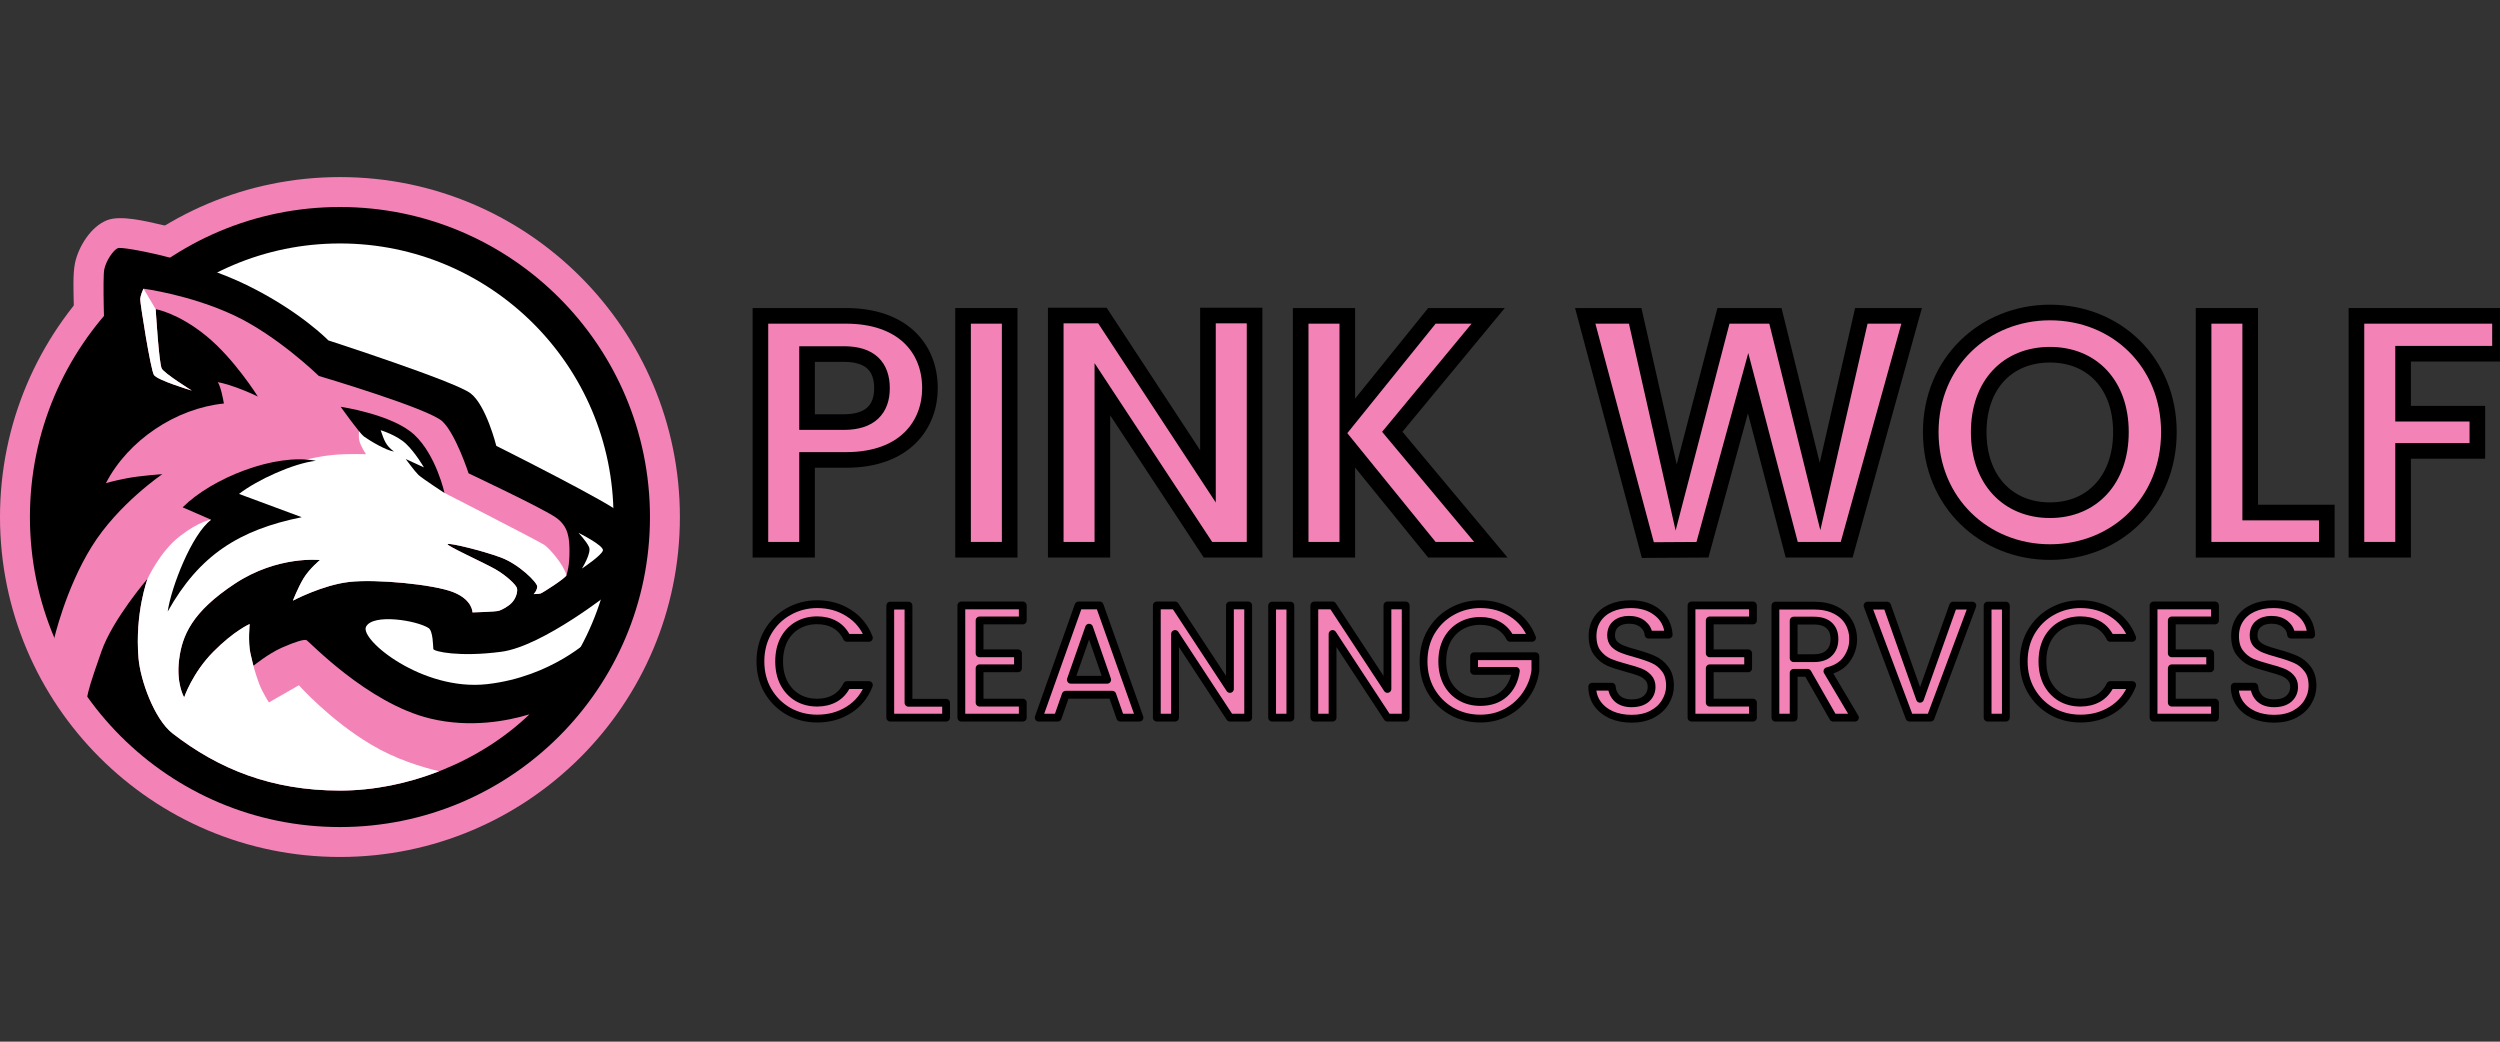 <svg xmlns="http://www.w3.org/2000/svg" width="240" height="100" viewBox="0 0 240 100" fill="none"><rect x="0" y="0" width="240" height="100" fill="#333333" stroke="none"/><g clip-path="url(#clip0_2_85)"><path fill-rule="evenodd" clip-rule="evenodd" d="M59.784 59.593L59.236 65.758L50.409 75.697L49.736 75.946C47.223 76.878 44.648 77.75 42.089 78.544C39.901 79.222 36.575 80.268 34.307 80.302C32.12 80.334 29.441 79.88 27.268 79.536C24.768 79.141 22.262 78.695 19.776 78.208L19.041 78.065L8.073 68.772L2.504 55.058L3.609 40.847L7.143 31.773C7.115 30.869 7.092 29.963 7.079 29.058C7.062 27.986 6.984 26.305 7.195 25.278C7.522 23.687 8.728 21.743 10.279 21.14C11.589 20.63 14.031 21.245 15.371 21.548C17.748 22.084 20.14 22.792 22.41 23.679C23.266 24.014 24.113 24.378 24.939 24.782C27.558 26.061 30.814 28.048 33.053 30.159C35.201 30.861 37.344 31.588 39.473 32.34C40.909 32.847 42.348 33.367 43.764 33.931C44.734 34.317 46.077 34.84 46.903 35.466C48.383 36.588 49.428 38.83 50.059 40.802C51.738 41.648 53.41 42.511 55.073 43.382C56.419 44.088 57.766 44.802 59.087 45.552C60.062 46.105 61.476 46.857 62.076 47.815C62.978 49.258 62.549 51.788 62.32 53.409C62.14 54.678 61.926 55.95 61.685 57.208L61.488 58.248L60.66 58.911C60.386 59.128 60.094 59.358 59.784 59.593Z" fill="#F383B6"></path><path fill-rule="evenodd" clip-rule="evenodd" d="M32.635 17C50.658 17 65.269 31.611 65.269 49.635C65.269 67.658 50.658 82.269 32.635 82.269C14.611 82.269 0 67.658 0 49.635C0 31.611 14.611 17 32.635 17Z" fill="#F383B6"></path><path fill-rule="evenodd" clip-rule="evenodd" d="M32.635 19.872C49.072 19.872 62.397 33.197 62.397 49.635C62.397 66.072 49.072 79.397 32.635 79.397C16.198 79.397 2.872 66.072 2.872 49.635C2.872 33.197 16.198 19.872 32.635 19.872Z" fill="black"></path><path fill-rule="evenodd" clip-rule="evenodd" d="M32.635 23.372C47.139 23.372 58.897 35.13 58.897 49.635C58.897 64.139 47.139 75.897 32.635 75.897C18.13 75.897 6.372 64.139 6.372 49.635C6.372 35.13 18.13 23.372 32.635 23.372Z" fill="white"></path><path fill-rule="evenodd" clip-rule="evenodd" d="M35.141 60.165C34.509 61.404 40.555 66.382 46.771 65.677C52.986 64.973 56.751 61.283 56.751 61.283L56.459 64.561L48.738 73.253C48.738 73.253 37.569 77.382 34.267 77.43C30.965 77.478 20.33 75.39 20.33 75.39L10.471 67.037L5.42 54.605L6.441 41.493L10.034 32.267C10.034 32.267 9.84 26.682 10.009 25.857C10.179 25.032 10.883 23.987 11.32 23.817C11.757 23.646 18.556 24.86 23.679 27.362C28.803 29.863 31.522 32.679 31.522 32.679C31.522 32.679 43.662 36.612 45.167 37.754C46.673 38.895 47.644 42.804 47.644 42.804C47.644 42.804 59.153 48.56 59.639 49.336C60.125 50.113 58.862 56.669 58.862 56.669C58.862 56.669 52.161 62.035 48.13 62.569C44.099 63.103 41.622 62.545 41.599 62.302C41.574 62.059 41.574 60.577 41.15 60.298C40.023 59.558 35.799 58.873 35.141 60.165Z" fill="black"></path><path fill-rule="evenodd" clip-rule="evenodd" d="M5.141 61.549C5.172 61.394 6.28 56.536 8.809 52.466C11.337 48.396 15.583 45.522 15.583 45.522C15.583 45.522 13.482 45.655 12.123 45.923C10.764 46.189 10.168 46.384 10.168 46.384C12.298 42.255 16.892 39.2 21.495 38.737C21.495 38.737 21.325 37.765 21.154 37.255C20.984 36.745 20.899 36.691 20.899 36.691C20.899 36.691 21.488 36.758 22.714 37.207C23.94 37.656 24.754 38.069 24.754 38.069C24.754 38.069 22.496 34.439 19.777 32.23C17.057 30.021 14.946 29.68 14.946 29.68C14.946 29.68 15.261 34.901 15.529 35.386C15.796 35.872 18.419 37.499 18.419 37.499C18.419 37.499 15.092 36.504 14.777 35.993C14.461 35.484 13.465 29.195 13.465 28.758C13.465 28.321 13.781 27.714 13.781 27.714C13.781 27.714 18.249 28.297 22.45 30.264C26.651 32.231 30.608 36.091 30.608 36.091C30.608 36.091 41.195 39.223 42.481 40.461C43.768 41.699 44.983 45.439 44.983 45.439C44.983 45.439 52.243 48.862 53.407 49.712C54.573 50.562 54.669 51.654 54.669 52.966C54.669 54.277 54.475 54.933 54.378 55.224C54.28 55.515 52.096 56.911 51.901 56.972C51.706 57.032 51.234 57.032 51.234 57.032C51.234 57.032 51.574 56.692 51.574 56.305C51.574 55.916 49.839 54.168 48.065 53.512C46.293 52.857 43.087 52.079 42.966 52.238C42.845 52.396 46.426 54.01 47.519 54.63C48.611 55.249 49.509 56.122 49.619 56.439C49.729 56.755 49.546 57.397 49.182 57.811C48.819 58.224 48.187 58.539 47.896 58.636C47.605 58.733 45.359 58.794 45.359 58.794C45.359 58.794 45.383 57.58 43.489 56.839C41.596 56.099 36.108 55.577 33.534 55.868C30.959 56.159 28.119 57.665 28.119 57.665C28.119 57.665 28.605 56.402 29.162 55.492C29.721 54.581 30.716 53.767 30.716 53.767C30.716 53.767 26.686 53.306 22.558 56.026C18.43 58.745 17.484 61.004 17.193 63.334C16.902 65.665 17.679 66.952 17.679 66.952C17.679 66.952 18.456 64.621 20.471 62.581C22.487 60.54 23.968 59.91 23.968 59.91C23.968 59.91 23.798 61.634 24.041 62.727C24.284 63.82 24.332 63.916 24.332 63.916C24.332 63.916 25.728 62.763 27.075 62.168C28.423 61.574 29.188 61.367 29.419 61.452C29.649 61.537 35.27 67.522 41.292 68.978C45.178 69.919 48.772 69.2 50.831 68.573L50.828 68.574C46.109 73.109 39.197 75.897 32.636 75.897C26.074 75.897 20.994 73.843 16.55 70.396C14.822 69.044 13.476 65.32 13.296 63.175C12.931 58.828 14.17 55.551 14.17 55.551C14.17 55.551 10.825 59.435 9.744 62.517C8.662 65.598 8.525 66.111 8.313 67.147C7.063 65.412 5.997 63.537 5.141 61.549Z" fill="#F383B6"></path><path fill-rule="evenodd" clip-rule="evenodd" d="M14.946 29.679C14.946 29.679 15.261 34.899 15.529 35.385C15.796 35.871 18.419 37.498 18.419 37.498C18.419 37.498 15.092 36.503 14.777 35.992C14.461 35.483 13.466 29.194 13.466 28.757C13.466 28.32 13.781 27.713 13.781 27.713L14.946 29.679Z" fill="white"></path><path fill-rule="evenodd" clip-rule="evenodd" d="M54.378 55.223C54.28 55.514 52.096 56.91 51.901 56.971C51.706 57.031 51.234 57.031 51.234 57.031C51.234 57.031 51.574 56.691 51.574 56.302C51.574 55.914 49.837 54.166 48.065 53.51C46.292 52.854 43.087 52.077 42.966 52.234C42.845 52.392 46.426 54.007 47.519 54.626C48.611 55.245 49.509 56.119 49.619 56.436C49.729 56.751 49.546 57.394 49.182 57.807C48.819 58.22 48.187 58.536 47.896 58.632C47.605 58.73 45.359 58.79 45.359 58.79C45.359 58.79 45.383 57.577 43.489 56.835C41.595 56.095 36.108 55.573 33.534 55.864C30.959 56.156 28.119 57.662 28.119 57.662C28.119 57.662 28.605 56.399 29.162 55.488C29.721 54.578 30.716 53.764 30.716 53.764C30.716 53.764 26.686 53.303 22.558 56.022C18.43 58.742 17.484 61.001 17.193 63.331C16.902 65.662 17.679 66.948 17.679 66.948C17.679 66.948 18.456 64.617 20.471 62.578C22.487 60.538 23.968 59.908 23.968 59.908C23.968 59.908 23.798 61.631 24.041 62.724C24.284 63.817 24.332 63.913 24.332 63.913C24.332 63.913 24.713 65.431 25.186 66.329C25.66 67.227 25.818 67.434 25.818 67.434L28.695 65.783C28.695 65.783 31.609 69.085 35.64 71.489C37.938 72.859 40.433 73.63 42.154 74.039C39.093 75.236 35.823 75.894 32.637 75.894C26.075 75.894 20.995 73.84 16.551 70.393C14.823 69.041 13.477 65.317 13.297 63.172C12.934 58.825 14.172 55.548 14.172 55.548C14.172 55.548 15.354 52.95 17.272 51.469C19.19 49.987 20.278 49.89 20.278 49.89L21.765 50.084L20.939 47.559L26.354 44.779L29.439 44.114C29.439 44.114 30.585 43.807 31.982 43.673C33.378 43.54 35.138 43.606 35.138 43.606C35.138 43.606 34.586 42.786 34.489 42.265C34.391 41.743 34.501 40.989 34.501 40.989C34.501 40.989 36.456 40.808 37.075 40.892C37.694 40.977 39.807 42.664 39.807 42.664L41.337 45.202L42.679 47.326C42.679 47.326 51.801 51.988 52.286 52.328C52.768 52.675 54.118 54.202 54.378 55.223Z" fill="white"></path><path fill-rule="evenodd" clip-rule="evenodd" d="M34.941 41.905C34.516 41.602 32.707 39.052 32.707 39.052C32.707 39.052 37.673 39.781 39.774 41.736C41.874 43.691 42.675 47.332 42.675 47.332C42.675 47.332 40.502 45.911 40.162 45.585C39.822 45.257 38.949 44.067 38.949 44.067L40.696 44.869C40.696 44.869 39.882 43.461 38.984 42.611C38.086 41.761 36.545 41.3 36.545 41.3C36.874 42.239 37.006 42.754 37.825 43.351C37.062 43.24 35.548 42.339 34.941 41.905Z" fill="black"></path><path fill-rule="evenodd" clip-rule="evenodd" d="M30.328 44.236C26.393 43.469 20.326 45.91 17.532 48.704L20.275 49.894C18.42 51.266 16.43 56.364 16.099 58.709C19.131 53.295 22.954 50.867 28.968 49.651L22.946 47.417C24.668 46.078 28.174 44.472 30.328 44.236Z" fill="black"></path><path fill-rule="evenodd" clip-rule="evenodd" d="M55.524 51.145C55.524 51.145 56.277 51.934 56.544 52.504C56.812 53.075 55.865 54.58 55.865 54.58C55.865 54.58 57.77 53.317 57.88 52.844C57.989 52.371 55.524 51.145 55.524 51.145Z" fill="white"></path><path d="M73 63.492C73 62.44 73.241 61.496 73.722 60.661C74.213 59.826 74.874 59.176 75.703 58.712C76.543 58.237 77.46 58 78.453 58C79.59 58 80.598 58.284 81.479 58.851C82.37 59.408 83.015 60.202 83.414 61.233H81.31C81.033 60.666 80.649 60.243 80.158 59.965C79.666 59.686 79.098 59.547 78.453 59.547C77.746 59.547 77.117 59.707 76.564 60.027C76.011 60.346 75.575 60.805 75.258 61.404C74.951 62.002 74.797 62.698 74.797 63.492C74.797 64.287 74.951 64.983 75.258 65.581C75.575 66.179 76.011 66.643 76.564 66.973C77.117 67.293 77.746 67.453 78.453 67.453C79.098 67.453 79.666 67.314 80.158 67.035C80.649 66.757 81.033 66.334 81.31 65.766H83.414C83.015 66.798 82.37 67.592 81.479 68.149C80.598 68.706 79.59 68.984 78.453 68.984C77.449 68.984 76.533 68.752 75.703 68.288C74.874 67.814 74.213 67.159 73.722 66.323C73.241 65.488 73 64.544 73 63.492Z" fill="#F383B6"></path><path d="M87.215 67.468H90.825V68.892H85.464V58.139H87.215V67.468Z" fill="#F383B6"></path><path d="M94.04 59.563V62.719H97.727V64.157H94.04V67.453H98.187V68.892H92.289V58.124H98.187V59.563H94.04Z" fill="#F383B6"></path><path d="M106.78 66.695H102.31L101.542 68.892H99.714L103.539 58.124H105.567L109.391 68.892H107.548L106.78 66.695ZM106.289 65.256L104.553 60.259L102.802 65.256H106.289Z" fill="#F383B6"></path><path d="M119.825 68.892H118.074L112.805 60.862V68.892H111.054V58.124H112.805L118.074 66.138V58.124H119.825V68.892Z" fill="#F383B6"></path><path d="M123.876 58.139V68.892H122.124V58.139H123.876Z" fill="#F383B6"></path><path d="M134.945 68.892H133.194L127.926 60.862V68.892H126.175V58.124H127.926L133.194 66.138V58.124H134.945V68.892Z" fill="#F383B6"></path><path d="M144.971 61.233C144.694 60.697 144.31 60.295 143.819 60.027C143.327 59.748 142.759 59.609 142.114 59.609C141.407 59.609 140.778 59.769 140.225 60.089C139.672 60.408 139.236 60.862 138.919 61.45C138.612 62.038 138.458 62.719 138.458 63.492C138.458 64.266 138.612 64.952 138.919 65.55C139.236 66.138 139.672 66.592 140.225 66.911C140.778 67.231 141.407 67.391 142.114 67.391C143.066 67.391 143.839 67.123 144.433 66.587C145.027 66.05 145.391 65.323 145.524 64.405H141.515V62.997H147.398V64.374C147.285 65.21 146.988 65.978 146.507 66.679C146.036 67.381 145.416 67.943 144.648 68.366C143.891 68.778 143.046 68.984 142.114 68.984C141.11 68.984 140.194 68.752 139.364 68.288C138.535 67.814 137.875 67.159 137.383 66.323C136.902 65.488 136.661 64.544 136.661 63.492C136.661 62.44 136.902 61.496 137.383 60.661C137.875 59.826 138.535 59.176 139.364 58.712C140.204 58.237 141.121 58 142.114 58C143.251 58 144.259 58.284 145.14 58.851C146.031 59.408 146.676 60.202 147.075 61.233H144.971Z" fill="#F383B6"></path><path d="M156.633 69C155.916 69 155.271 68.876 154.697 68.629C154.124 68.371 153.673 68.01 153.345 67.546C153.018 67.082 152.854 66.54 152.854 65.921H154.728C154.769 66.385 154.948 66.767 155.265 67.066C155.593 67.365 156.049 67.515 156.633 67.515C157.237 67.515 157.708 67.37 158.046 67.082C158.384 66.782 158.553 66.401 158.553 65.937C158.553 65.576 158.445 65.282 158.23 65.055C158.025 64.828 157.764 64.653 157.447 64.529C157.139 64.405 156.709 64.271 156.156 64.127C155.46 63.941 154.892 63.755 154.451 63.57C154.021 63.374 153.653 63.075 153.345 62.672C153.038 62.27 152.885 61.734 152.885 61.063C152.885 60.444 153.038 59.903 153.345 59.439C153.653 58.975 154.083 58.619 154.636 58.371C155.189 58.124 155.829 58 156.556 58C157.59 58 158.435 58.263 159.09 58.789C159.756 59.305 160.124 60.016 160.196 60.924H158.261C158.23 60.532 158.046 60.197 157.708 59.918C157.37 59.64 156.924 59.501 156.371 59.501C155.87 59.501 155.46 59.63 155.143 59.888C154.825 60.145 154.666 60.517 154.666 61.001C154.666 61.331 154.764 61.605 154.958 61.821C155.163 62.028 155.419 62.193 155.726 62.316C156.033 62.44 156.453 62.574 156.986 62.719C157.692 62.915 158.266 63.111 158.706 63.307C159.157 63.503 159.536 63.807 159.843 64.219C160.16 64.622 160.319 65.163 160.319 65.844C160.319 66.391 160.17 66.906 159.874 67.391C159.587 67.876 159.162 68.268 158.599 68.567C158.046 68.856 157.39 69 156.633 69Z" fill="#F383B6"></path><path d="M164.136 59.563V62.719H167.823V64.157H164.136V67.453H168.284V68.892H162.385V58.124H168.284V59.563H164.136Z" fill="#F383B6"></path><path d="M175.985 68.892L173.528 64.591H172.191V68.892H170.44V58.139H174.127C174.946 58.139 175.637 58.284 176.2 58.572C176.774 58.861 177.199 59.248 177.475 59.733C177.762 60.218 177.905 60.759 177.905 61.357C177.905 62.059 177.701 62.698 177.291 63.276C176.892 63.843 176.272 64.23 175.432 64.436L178.074 68.892H175.985ZM172.191 63.183H174.127C174.782 63.183 175.274 63.018 175.601 62.688C175.939 62.358 176.108 61.914 176.108 61.357C176.108 60.8 175.944 60.367 175.617 60.058C175.289 59.738 174.792 59.578 174.127 59.578H172.191V63.183Z" fill="#F383B6"></path><path d="M189.346 58.139L185.337 68.892H183.31L179.285 58.139H181.159L184.323 67.082L187.503 58.139H189.346Z" fill="#F383B6"></path><path d="M192.562 58.139V68.892H190.811V58.139H192.562Z" fill="#F383B6"></path><path d="M194.277 63.492C194.277 62.44 194.518 61.496 194.999 60.661C195.49 59.826 196.151 59.176 196.98 58.712C197.82 58.237 198.737 58 199.73 58C200.867 58 201.875 58.284 202.756 58.851C203.647 59.408 204.292 60.202 204.691 61.233H202.587C202.31 60.666 201.926 60.243 201.435 59.965C200.943 59.686 200.375 59.547 199.73 59.547C199.023 59.547 198.394 59.707 197.841 60.027C197.288 60.346 196.852 60.805 196.535 61.404C196.228 62.002 196.074 62.698 196.074 63.492C196.074 64.287 196.228 64.983 196.535 65.581C196.852 66.179 197.288 66.643 197.841 66.973C198.394 67.293 199.023 67.453 199.73 67.453C200.375 67.453 200.943 67.314 201.435 67.035C201.926 66.757 202.31 66.334 202.587 65.766H204.691C204.292 66.798 203.647 67.592 202.756 68.149C201.875 68.706 200.867 68.984 199.73 68.984C198.726 68.984 197.81 68.752 196.98 68.288C196.151 67.814 195.49 67.159 194.999 66.323C194.518 65.488 194.277 64.544 194.277 63.492Z" fill="#F383B6"></path><path d="M208.492 59.563V62.719H212.178V64.157H208.492V67.453H212.639V68.892H206.741V58.124H212.639V59.563H208.492Z" fill="#F383B6"></path><path d="M218.314 69C217.597 69 216.952 68.876 216.378 68.629C215.805 68.371 215.354 68.01 215.026 67.546C214.699 67.082 214.535 66.54 214.535 65.921H216.409C216.45 66.385 216.629 66.767 216.946 67.066C217.274 67.365 217.73 67.515 218.314 67.515C218.918 67.515 219.389 67.37 219.727 67.082C220.065 66.782 220.234 66.401 220.234 65.937C220.234 65.576 220.126 65.282 219.911 65.055C219.706 64.828 219.445 64.653 219.128 64.529C218.82 64.405 218.39 64.271 217.837 64.127C217.141 63.941 216.573 63.755 216.132 63.57C215.702 63.374 215.334 63.075 215.026 62.672C214.719 62.27 214.566 61.734 214.566 61.063C214.566 60.444 214.719 59.903 215.026 59.439C215.334 58.975 215.764 58.619 216.317 58.371C216.87 58.124 217.51 58 218.237 58C219.271 58 220.116 58.263 220.771 58.789C221.437 59.305 221.805 60.016 221.877 60.924H219.942C219.911 60.532 219.727 60.197 219.389 59.918C219.051 59.64 218.605 59.501 218.052 59.501C217.551 59.501 217.141 59.63 216.824 59.888C216.506 60.145 216.347 60.517 216.347 61.001C216.347 61.331 216.445 61.605 216.639 61.821C216.844 62.028 217.1 62.193 217.407 62.316C217.714 62.44 218.134 62.574 218.667 62.719C219.373 62.915 219.947 63.111 220.387 63.307C220.838 63.503 221.217 63.807 221.524 64.219C221.841 64.622 222 65.163 222 65.844C222 66.391 221.852 66.906 221.555 67.391C221.268 67.876 220.843 68.268 220.28 68.567C219.727 68.856 219.071 69 218.314 69Z" fill="#F383B6"></path><path d="M73 63.492C73 62.44 73.241 61.496 73.722 60.661C74.213 59.826 74.874 59.176 75.703 58.712C76.543 58.237 77.46 58 78.453 58C79.59 58 80.598 58.284 81.479 58.851C82.37 59.408 83.015 60.202 83.414 61.233H81.31C81.033 60.666 80.649 60.243 80.158 59.965C79.666 59.686 79.098 59.547 78.453 59.547C77.746 59.547 77.117 59.707 76.564 60.027C76.011 60.346 75.575 60.805 75.258 61.404C74.951 62.002 74.797 62.698 74.797 63.492C74.797 64.287 74.951 64.983 75.258 65.581C75.575 66.179 76.011 66.643 76.564 66.973C77.117 67.293 77.746 67.453 78.453 67.453C79.098 67.453 79.666 67.314 80.158 67.035C80.649 66.757 81.033 66.334 81.31 65.766H83.414C83.015 66.798 82.37 67.592 81.479 68.149C80.598 68.706 79.59 68.984 78.453 68.984C77.449 68.984 76.533 68.752 75.703 68.288C74.874 67.814 74.213 67.159 73.722 66.323C73.241 65.488 73 64.544 73 63.492Z" stroke="black" stroke-width="0.75" stroke-miterlimit="10" stroke-linejoin="round"></path><path d="M87.215 67.468H90.825V68.892H85.464V58.139H87.215V67.468Z" stroke="black" stroke-width="0.75" stroke-miterlimit="10" stroke-linejoin="round"></path><path d="M94.04 59.563V62.719H97.727V64.157H94.04V67.453H98.187V68.892H92.289V58.124H98.187V59.563H94.04Z" stroke="black" stroke-width="0.75" stroke-miterlimit="10" stroke-linejoin="round"></path><path d="M106.78 66.695H102.31L101.542 68.892H99.714L103.539 58.124H105.567L109.391 68.892H107.548L106.78 66.695ZM106.289 65.256L104.553 60.259L102.802 65.256H106.289Z" stroke="black" stroke-width="0.75" stroke-miterlimit="10" stroke-linejoin="round"></path><path d="M119.825 68.892H118.074L112.805 60.862V68.892H111.054V58.124H112.805L118.074 66.138V58.124H119.825V68.892Z" stroke="black" stroke-width="0.75" stroke-miterlimit="10" stroke-linejoin="round"></path><path d="M123.876 58.139V68.892H122.124V58.139H123.876Z" stroke="black" stroke-width="0.75" stroke-miterlimit="10" stroke-linejoin="round"></path><path d="M134.945 68.892H133.194L127.926 60.862V68.892H126.175V58.124H127.926L133.194 66.138V58.124H134.945V68.892Z" stroke="black" stroke-width="0.75" stroke-miterlimit="10" stroke-linejoin="round"></path><path d="M144.971 61.233C144.694 60.697 144.31 60.295 143.819 60.027C143.327 59.748 142.759 59.609 142.114 59.609C141.407 59.609 140.778 59.769 140.225 60.089C139.672 60.408 139.236 60.862 138.919 61.45C138.612 62.038 138.458 62.719 138.458 63.492C138.458 64.266 138.612 64.952 138.919 65.55C139.236 66.138 139.672 66.592 140.225 66.911C140.778 67.231 141.407 67.391 142.114 67.391C143.066 67.391 143.839 67.123 144.433 66.587C145.027 66.05 145.391 65.323 145.524 64.405H141.515V62.997H147.398V64.374C147.285 65.21 146.988 65.978 146.507 66.679C146.036 67.381 145.416 67.943 144.648 68.366C143.891 68.778 143.046 68.984 142.114 68.984C141.11 68.984 140.194 68.752 139.364 68.288C138.535 67.814 137.875 67.159 137.383 66.323C136.902 65.488 136.661 64.544 136.661 63.492C136.661 62.44 136.902 61.496 137.383 60.661C137.875 59.826 138.535 59.176 139.364 58.712C140.204 58.237 141.121 58 142.114 58C143.251 58 144.259 58.284 145.14 58.851C146.031 59.408 146.676 60.202 147.075 61.233H144.971Z" stroke="black" stroke-width="0.75" stroke-miterlimit="10" stroke-linejoin="round"></path><path d="M156.633 69C155.916 69 155.271 68.876 154.697 68.629C154.124 68.371 153.673 68.01 153.345 67.546C153.018 67.082 152.854 66.54 152.854 65.921H154.728C154.769 66.385 154.948 66.767 155.265 67.066C155.593 67.365 156.049 67.515 156.633 67.515C157.237 67.515 157.708 67.37 158.046 67.082C158.384 66.782 158.553 66.401 158.553 65.937C158.553 65.576 158.445 65.282 158.23 65.055C158.025 64.828 157.764 64.653 157.447 64.529C157.139 64.405 156.709 64.271 156.156 64.127C155.46 63.941 154.892 63.755 154.451 63.57C154.021 63.374 153.653 63.075 153.345 62.672C153.038 62.27 152.885 61.734 152.885 61.063C152.885 60.444 153.038 59.903 153.345 59.439C153.653 58.975 154.083 58.619 154.636 58.371C155.189 58.124 155.829 58 156.556 58C157.59 58 158.435 58.263 159.09 58.789C159.756 59.305 160.124 60.016 160.196 60.924H158.261C158.23 60.532 158.046 60.197 157.708 59.918C157.37 59.64 156.924 59.501 156.371 59.501C155.87 59.501 155.46 59.63 155.143 59.888C154.825 60.145 154.666 60.517 154.666 61.001C154.666 61.331 154.764 61.605 154.958 61.821C155.163 62.028 155.419 62.193 155.726 62.316C156.033 62.44 156.453 62.574 156.986 62.719C157.692 62.915 158.266 63.111 158.706 63.307C159.157 63.503 159.536 63.807 159.843 64.219C160.16 64.622 160.319 65.163 160.319 65.844C160.319 66.391 160.17 66.906 159.874 67.391C159.587 67.876 159.162 68.268 158.599 68.567C158.046 68.856 157.39 69 156.633 69Z" stroke="black" stroke-width="0.75" stroke-miterlimit="10" stroke-linejoin="round"></path><path d="M164.136 59.563V62.719H167.823V64.157H164.136V67.453H168.284V68.892H162.385V58.124H168.284V59.563H164.136Z" stroke="black" stroke-width="0.75" stroke-miterlimit="10" stroke-linejoin="round"></path><path d="M175.985 68.892L173.528 64.591H172.191V68.892H170.44V58.139H174.127C174.946 58.139 175.637 58.284 176.2 58.572C176.774 58.861 177.199 59.248 177.475 59.733C177.762 60.218 177.905 60.759 177.905 61.357C177.905 62.059 177.701 62.698 177.291 63.276C176.892 63.843 176.272 64.23 175.432 64.436L178.074 68.892H175.985ZM172.191 63.183H174.127C174.782 63.183 175.274 63.018 175.601 62.688C175.939 62.358 176.108 61.914 176.108 61.357C176.108 60.8 175.944 60.367 175.617 60.058C175.289 59.738 174.792 59.578 174.127 59.578H172.191V63.183Z" stroke="black" stroke-width="0.75" stroke-miterlimit="10" stroke-linejoin="round"></path><path d="M189.346 58.139L185.337 68.892H183.31L179.285 58.139H181.159L184.323 67.082L187.503 58.139H189.346Z" stroke="black" stroke-width="0.75" stroke-miterlimit="10" stroke-linejoin="round"></path><path d="M192.562 58.139V68.892H190.811V58.139H192.562Z" stroke="black" stroke-width="0.75" stroke-miterlimit="10" stroke-linejoin="round"></path><path d="M194.277 63.492C194.277 62.44 194.518 61.496 194.999 60.661C195.49 59.826 196.151 59.176 196.98 58.712C197.82 58.237 198.737 58 199.73 58C200.867 58 201.875 58.284 202.756 58.851C203.647 59.408 204.292 60.202 204.691 61.233H202.587C202.31 60.666 201.926 60.243 201.435 59.965C200.943 59.686 200.375 59.547 199.73 59.547C199.023 59.547 198.394 59.707 197.841 60.027C197.288 60.346 196.852 60.805 196.535 61.404C196.228 62.002 196.074 62.698 196.074 63.492C196.074 64.287 196.228 64.983 196.535 65.581C196.852 66.179 197.288 66.643 197.841 66.973C198.394 67.293 199.023 67.453 199.73 67.453C200.375 67.453 200.943 67.314 201.435 67.035C201.926 66.757 202.31 66.334 202.587 65.766H204.691C204.292 66.798 203.647 67.592 202.756 68.149C201.875 68.706 200.867 68.984 199.73 68.984C198.726 68.984 197.81 68.752 196.98 68.288C196.151 67.814 195.49 67.159 194.999 66.323C194.518 65.488 194.277 64.544 194.277 63.492Z" stroke="black" stroke-width="0.75" stroke-miterlimit="10" stroke-linejoin="round"></path><path d="M208.492 59.563V62.719H212.178V64.157H208.492V67.453H212.639V68.892H206.741V58.124H212.639V59.563H208.492Z" stroke="black" stroke-width="0.75" stroke-miterlimit="10" stroke-linejoin="round"></path><path d="M218.314 69C217.597 69 216.952 68.876 216.378 68.629C215.805 68.371 215.354 68.01 215.026 67.546C214.699 67.082 214.535 66.54 214.535 65.921H216.409C216.45 66.385 216.629 66.767 216.946 67.066C217.274 67.365 217.73 67.515 218.314 67.515C218.918 67.515 219.389 67.37 219.727 67.082C220.065 66.782 220.234 66.401 220.234 65.937C220.234 65.576 220.126 65.282 219.911 65.055C219.706 64.828 219.445 64.653 219.128 64.529C218.82 64.405 218.39 64.271 217.837 64.127C217.141 63.941 216.573 63.755 216.132 63.57C215.702 63.374 215.334 63.075 215.026 62.672C214.719 62.27 214.566 61.734 214.566 61.063C214.566 60.444 214.719 59.903 215.026 59.439C215.334 58.975 215.764 58.619 216.317 58.371C216.87 58.124 217.51 58 218.237 58C219.271 58 220.116 58.263 220.771 58.789C221.437 59.305 221.805 60.016 221.877 60.924H219.942C219.911 60.532 219.727 60.197 219.389 59.918C219.051 59.64 218.605 59.501 218.052 59.501C217.551 59.501 217.141 59.63 216.824 59.888C216.506 60.145 216.347 60.517 216.347 61.001C216.347 61.331 216.445 61.605 216.639 61.821C216.844 62.028 217.1 62.193 217.407 62.316C217.714 62.44 218.134 62.574 218.667 62.719C219.373 62.915 219.947 63.111 220.387 63.307C220.838 63.503 221.217 63.807 221.524 64.219C221.841 64.622 222 65.163 222 65.844C222 66.391 221.852 66.906 221.555 67.391C221.268 67.876 220.843 68.268 220.28 68.567C219.727 68.856 219.071 69 218.314 69Z" stroke="black" stroke-width="0.75" stroke-miterlimit="10" stroke-linejoin="round"></path><path d="M77.476 40.519V33.989H81.025C83.551 33.989 84.671 35.211 84.671 37.27C84.671 39.264 83.551 40.519 81.025 40.519H77.476ZM89.275 37.27C89.275 33.378 86.589 30.322 81.217 30.322H73V52.775H77.476V44.154H81.217C86.973 44.154 89.275 40.68 89.275 37.27Z" fill="#F383B6"></path><path d="M92.453 52.775H96.929V30.322H92.453V52.775Z" fill="#F383B6"></path><path d="M115.964 30.29V45.73L105.828 30.29H101.352V52.775H105.828V37.366L115.964 52.775H120.44V30.29H115.964Z" fill="#F383B6"></path><path d="M137.462 52.775H143.121L133.657 41.452L142.865 30.322H137.462L129.34 40.39V30.322H124.864V52.775H129.34V42.771L137.462 52.775Z" fill="#F383B6"></path><path d="M158.193 52.807L163.436 52.775L167.817 36.787L172.006 52.775H177.281L183.516 30.322H178.688L174.723 47.66L170.439 30.322H165.451L160.911 47.757L156.978 30.322H152.182L158.193 52.807Z" fill="#F383B6"></path><path d="M208.213 41.484C208.213 34.761 203.161 30 196.799 30C190.5 30 185.352 34.761 185.352 41.484C185.352 48.239 190.5 53 196.799 53C203.129 53 208.213 48.239 208.213 41.484ZM189.956 41.484C189.956 36.916 192.738 34.053 196.799 34.053C200.827 34.053 203.609 36.916 203.609 41.484C203.609 46.052 200.827 48.979 196.799 48.979C192.738 48.979 189.956 46.052 189.956 41.484Z" fill="#F383B6"></path><path d="M211.544 30.322V52.775H223.374V49.204H216.02V30.322H211.544Z" fill="#F383B6"></path><path d="M226.219 52.775H230.696V43.285H237.826V39.715H230.696V33.957H240V30.322H226.219V52.775Z" fill="#F383B6"></path><path d="M77.476 40.519V33.989H81.025C83.551 33.989 84.671 35.211 84.671 37.27C84.671 39.264 83.551 40.519 81.025 40.519H77.476ZM89.275 37.27C89.275 33.378 86.589 30.322 81.217 30.322H73V52.775H77.476V44.154H81.217C86.973 44.154 89.275 40.68 89.275 37.27Z" stroke="black" stroke-width="1.5" stroke-miterlimit="10"></path><path d="M92.453 52.775H96.929V30.322H92.453V52.775Z" stroke="black" stroke-width="1.5" stroke-miterlimit="10"></path><path d="M115.964 30.29V45.73L105.828 30.29H101.352V52.775H105.828V37.366L115.964 52.775H120.44V30.29H115.964Z" stroke="black" stroke-width="1.5" stroke-miterlimit="10"></path><path d="M137.462 52.775H143.121L133.657 41.452L142.865 30.322H137.462L129.34 40.39V30.322H124.864V52.775H129.34V42.771L137.462 52.775Z" stroke="black" stroke-width="1.5" stroke-miterlimit="10"></path><path d="M158.193 52.807L163.436 52.775L167.817 36.787L172.006 52.775H177.281L183.516 30.322H178.688L174.723 47.66L170.439 30.322H165.451L160.911 47.757L156.978 30.322H152.182L158.193 52.807Z" stroke="black" stroke-width="1.5" stroke-miterlimit="10"></path><path d="M208.213 41.484C208.213 34.761 203.161 30 196.799 30C190.5 30 185.352 34.761 185.352 41.484C185.352 48.239 190.5 53 196.799 53C203.129 53 208.213 48.239 208.213 41.484ZM189.956 41.484C189.956 36.916 192.738 34.053 196.799 34.053C200.827 34.053 203.609 36.916 203.609 41.484C203.609 46.052 200.827 48.979 196.799 48.979C192.738 48.979 189.956 46.052 189.956 41.484Z" stroke="black" stroke-width="1.5" stroke-miterlimit="10"></path><path d="M211.544 30.322V52.775H223.374V49.204H216.02V30.322H211.544Z" stroke="black" stroke-width="1.5" stroke-miterlimit="10"></path><path d="M226.219 52.775H230.696V43.285H237.826V39.715H230.696V33.957H240V30.322H226.219V52.775Z" stroke="black" stroke-width="1.5" stroke-miterlimit="10"></path></g><defs><clipPath id="clip0_2_85"><rect width="240" height="100" fill="white"></rect></clipPath></defs></svg>